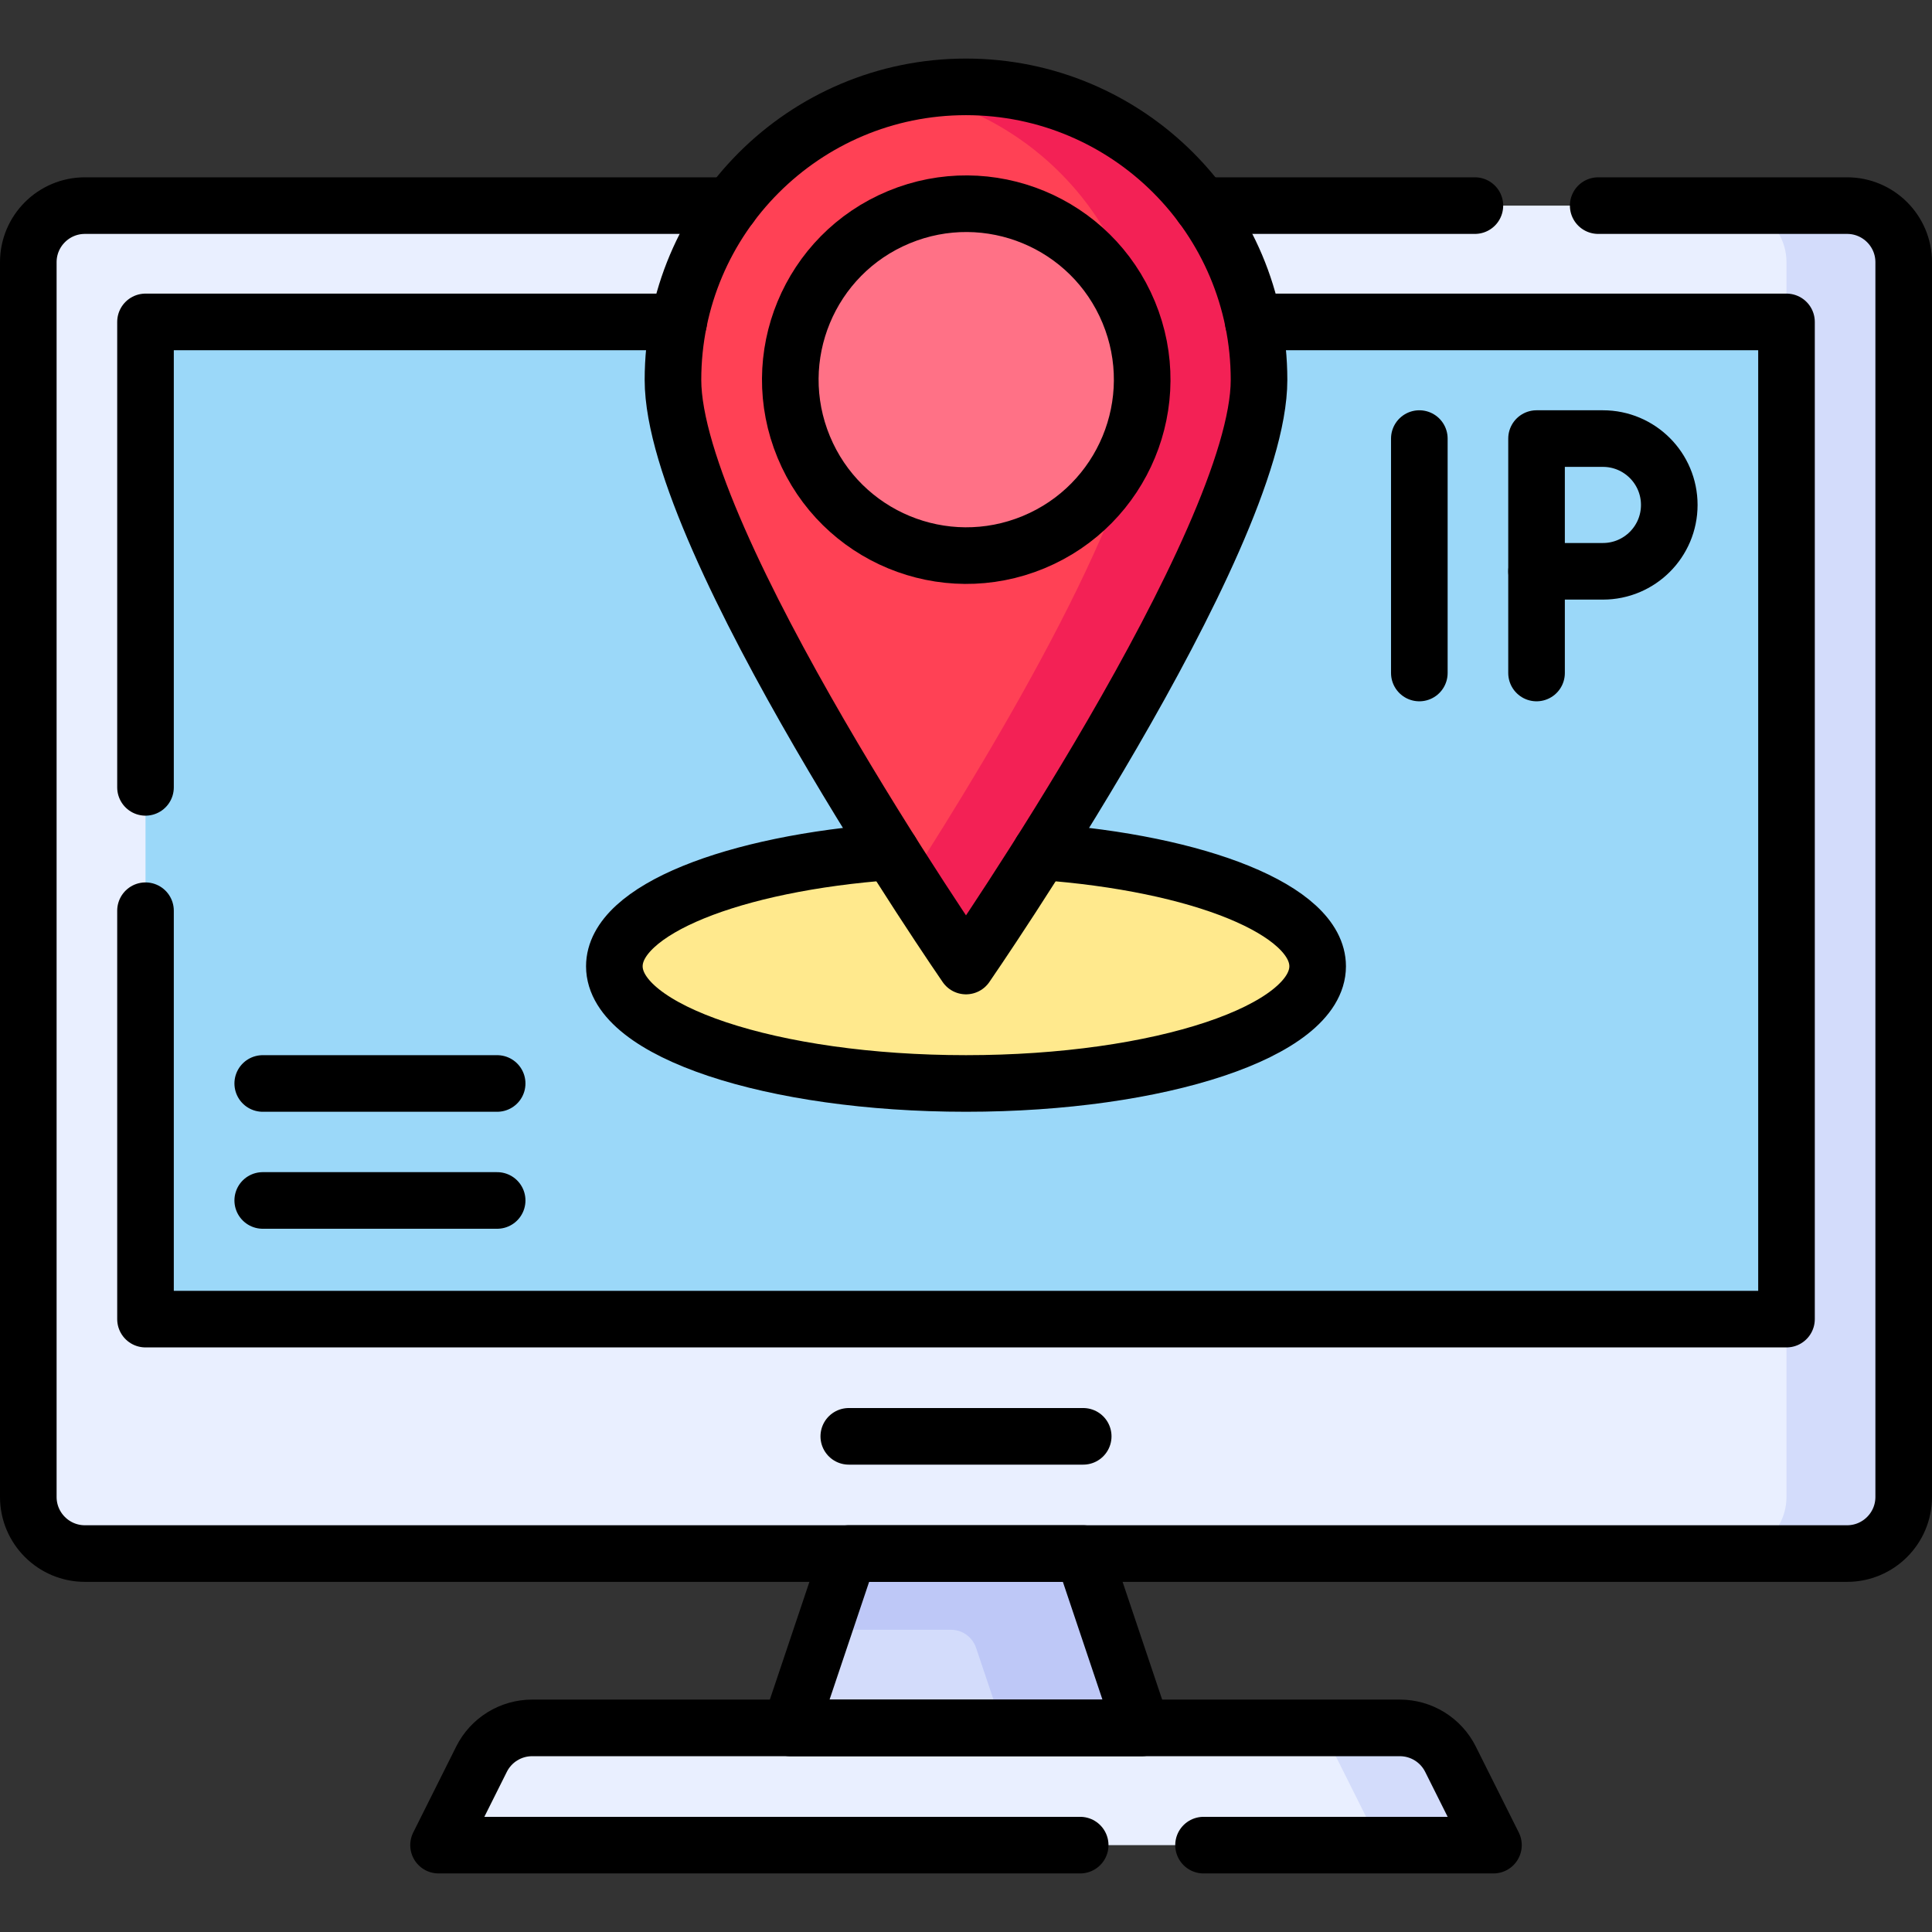 <?xml version="1.0" encoding="UTF-8"?>
<svg xmlns="http://www.w3.org/2000/svg" xmlns:xlink="http://www.w3.org/1999/xlink" version="1.1" id="Capa_1" x="0px" y="0px" viewBox="0 0 512 512" style="enable-background:new 0 0 512 512;" xml:space="preserve" width="512" height="512">
<rect x="0" y="0" width="512" height="512" fill="#333333" stroke="none"/>
<g>
	<g>
		<path style="fill:#E9EFFF;" d="M22.502,54.49h466.996c8.284,0,15,6.716,15,15v327.216c0,8.284-6.716,15-15,15H22.502&#10;&#9;&#9;&#9;c-8.284,0-15-6.716-15-15V69.49C7.502,61.206,14.218,54.49,22.502,54.49z"/>
		<rect x="38.564" y="85.309" style="fill:#9BD8F9;" width="434.872" height="264.272"/>
		<path style="fill:#E9EFFF;" d="M395.78,488.975H116.22l11.389-22.778c2.538-5.076,7.736-8.284,13.423-8.284h229.935&#10;&#9;&#9;&#9;c5.687,0,10.885,3.208,13.423,8.284L395.78,488.975z"/>
		<path style="fill:#D3DCFB;" d="M384.391,466.197c-2.538-5.076-7.736-8.284-13.423-8.284h-30c5.687,0,10.885,3.208,13.423,8.284&#10;&#9;&#9;&#9;l11.389,22.778h30L384.391,466.197z"/>
		<polygon style="fill:#D3DCFB;" points="302.593,457.913 209.407,457.913 224.938,411.706 287.062,411.706 &#9;&#9;"/>
		<path style="fill:#BEC8F7;" d="M258.675,436.708l7.127,21.204h36.791l-15.531-46.207h-62.125l-6.791,20.204h33.9&#10;&#9;&#9;&#9;C255.045,431.91,257.711,433.84,258.675,436.708z"/>
		<path style="fill:#D3DCFB;" d="M489.498,54.49h-31.062c8.284,0,15,6.716,15,15v327.216c0,8.284-6.716,15-15,15h31.062&#10;&#9;&#9;&#9;c8.284,0,15-6.716,15-15V69.49C504.498,61.206,497.782,54.49,489.498,54.49z"/>
		<ellipse style="fill:#FFE98D;" cx="256" cy="256.069" rx="93.187" ry="31.062"/>
		<path style="fill:#FF4155;" d="M256,23.021c-42.888,0-77.656,34.768-77.656,77.656c0,42.888,77.656,155.331,77.656,155.331&#10;&#9;&#9;&#9;s77.656-112.444,77.656-155.331C333.656,57.788,298.888,23.021,256,23.021z M256,147.29c-25.74,0-46.606-20.866-46.606-46.606&#10;&#9;&#9;&#9;c0-25.74,20.866-46.606,46.606-46.606c25.74,0,46.606,20.866,46.606,46.606C302.606,126.424,281.74,147.29,256,147.29z"/>
		<path style="fill:#F32155;" d="M256,23.021c-5.132,0-10.147,0.498-15,1.448c35.71,6.988,62.656,38.451,62.656,76.208&#10;&#9;&#9;&#9;c0,30.813-40.085,97.53-62.656,132.655c8.845,13.764,15,22.677,15,22.677s77.656-112.444,77.656-155.331&#10;&#9;&#9;&#9;C333.656,57.788,298.888,23.021,256,23.021z"/>
		
			<ellipse transform="matrix(0.924 -0.383 0.383 0.924 -19.043 105.631)" style="fill:#FF7186;" cx="256" cy="100.684" rx="46.606" ry="46.606"/>
	</g>
	<g>
		
			<polyline style="fill:none;stroke:#000000;stroke-width:15;stroke-linecap:round;stroke-linejoin:round;stroke-miterlimit:10;" points="&#10;&#9;&#9;&#9;38.56,208.659 38.56,85.309 179.87,85.309 &#9;&#9;"/>
		
			<polyline style="fill:none;stroke:#000000;stroke-width:15;stroke-linecap:round;stroke-linejoin:round;stroke-miterlimit:10;" points="&#10;&#9;&#9;&#9;332.13,85.309 473.44,85.309 473.44,349.579 38.56,349.579 38.56,241.349 &#9;&#9;"/>
		<path style="fill:none;stroke:#000000;stroke-width:15;stroke-linecap:round;stroke-linejoin:round;stroke-miterlimit:10;" d="&#10;&#9;&#9;&#9;M318.95,488.979h76.83l-11.39-22.78c-2.54-5.08-7.74-8.29-13.42-8.29H141.03c-5.68,0-10.88,3.21-13.42,8.29l-11.39,22.78h170.04"/>
		
			<polygon style="fill:none;stroke:#000000;stroke-width:15;stroke-linecap:round;stroke-linejoin:round;stroke-miterlimit:10;" points="&#10;&#9;&#9;&#9;302.593,457.913 209.407,457.913 224.938,411.706 287.062,411.706 &#9;&#9;"/>
		
			<line style="fill:none;stroke:#000000;stroke-width:15;stroke-linecap:round;stroke-linejoin:round;stroke-miterlimit:10;" x1="224.938" y1="380.644" x2="287.062" y2="380.644"/>
		<path style="fill:none;stroke:#000000;stroke-width:15;stroke-linecap:round;stroke-linejoin:round;stroke-miterlimit:10;" d="&#10;&#9;&#9;&#9;M423.54,54.489h65.96c8.28,0,15,6.72,15,15v327.22c0,8.28-6.72,15-15,15h-467c-8.28,0-15-6.72-15-15V69.489c0-8.28,6.72-15,15-15&#10;&#9;&#9;&#9;h171.07"/>
		
			<line style="fill:none;stroke:#000000;stroke-width:15;stroke-linecap:round;stroke-linejoin:round;stroke-miterlimit:10;" x1="390.86" y1="54.489" x2="318.43" y2="54.489"/>
		<path style="fill:none;stroke:#000000;stroke-width:15;stroke-linecap:round;stroke-linejoin:round;stroke-miterlimit:10;" d="&#10;&#9;&#9;&#9;M275.86,225.719c41.93,3.03,73.33,15.46,73.33,30.35c0,17.15-41.72,31.06-93.19,31.06s-93.19-13.91-93.19-31.06&#10;&#9;&#9;&#9;c0-14.89,31.4-27.32,73.33-30.35"/>
		<path style="fill:none;stroke:#000000;stroke-width:15;stroke-linecap:round;stroke-linejoin:round;stroke-miterlimit:10;" d="&#10;&#9;&#9;&#9;M333.656,100.676c0,42.888-77.656,155.332-77.656,155.332s-77.656-112.444-77.656-155.332S213.112,23.021,256,23.021&#10;&#9;&#9;&#9;S333.656,57.788,333.656,100.676z"/>
		
			<ellipse transform="matrix(0.924 -0.383 0.383 0.924 -19.043 105.631)" style="fill:none;stroke:#000000;stroke-width:15;stroke-linecap:round;stroke-linejoin:round;stroke-miterlimit:10;" cx="256" cy="100.684" rx="46.606" ry="46.606"/>
		<g>
			
				<line style="fill:none;stroke:#000000;stroke-width:15;stroke-linecap:round;stroke-linejoin:round;stroke-miterlimit:10;" x1="376.138" y1="116.228" x2="376.138" y2="178.352"/>
		</g>
		<path style="fill:none;stroke:#000000;stroke-width:15;stroke-linecap:round;stroke-linejoin:round;stroke-miterlimit:10;" d="&#10;&#9;&#9;&#9;M424.787,151.401H407.2v-35.173h17.587c9.713,0,17.587,7.874,17.587,17.586l0,0C442.374,143.527,434.5,151.401,424.787,151.401z"/>
		
			<line style="fill:none;stroke:#000000;stroke-width:15;stroke-linecap:round;stroke-linejoin:round;stroke-miterlimit:10;" x1="407.2" y1="151.401" x2="407.2" y2="178.352"/>
		
			<line style="fill:none;stroke:#000000;stroke-width:15;stroke-linecap:round;stroke-linejoin:round;stroke-miterlimit:10;" x1="69.627" y1="318.132" x2="131.751" y2="318.132"/>
		
			<line style="fill:none;stroke:#000000;stroke-width:15;stroke-linecap:round;stroke-linejoin:round;stroke-miterlimit:10;" x1="69.627" y1="287.131" x2="131.751" y2="287.131"/>
	</g>
</g>















</svg>
